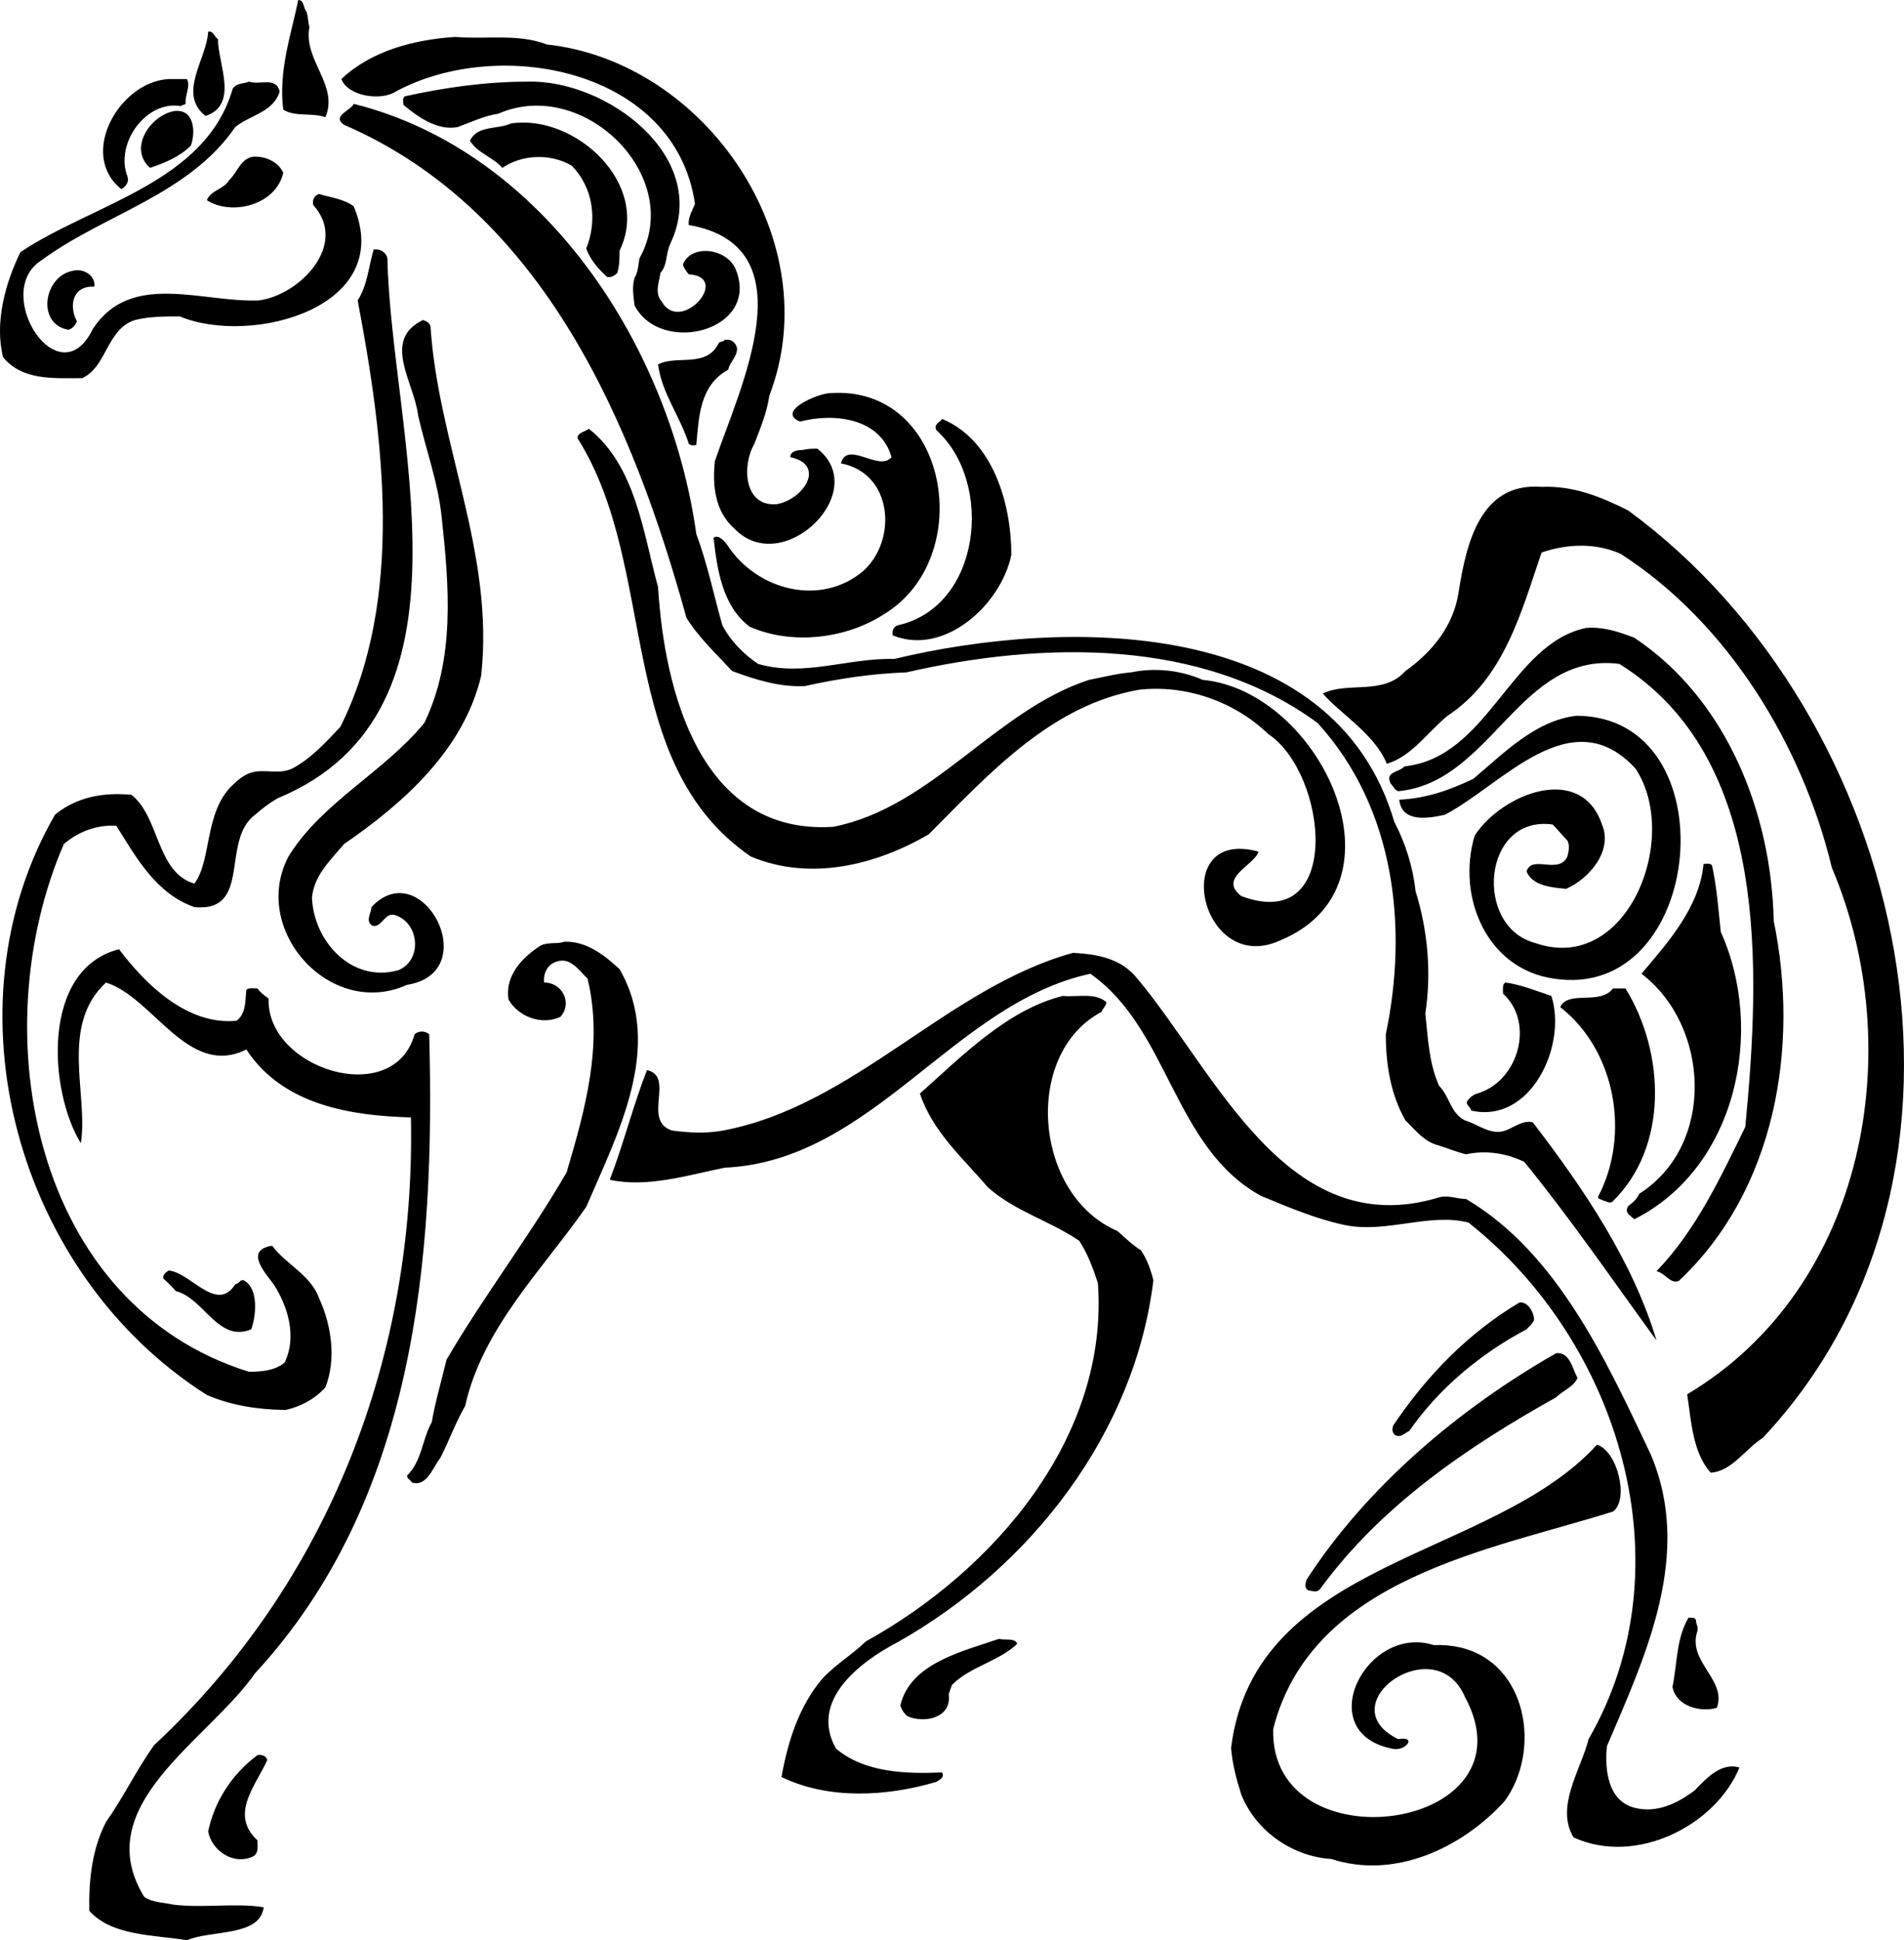 <?xml version="1.0" encoding="UTF-8"?>
<!DOCTYPE svg PUBLIC "-//W3C//DTD SVG 1.0//EN" "http://www.w3.org/TR/2001/REC-SVG-20010904/DTD/svg10.dtd">
<!-- Creator: CorelDRAW -->
<svg xmlns="http://www.w3.org/2000/svg" xml:space="preserve" width="1.636in" height="1.667in" version="1.0" shape-rendering="geometricPrecision" text-rendering="geometricPrecision" image-rendering="optimizeQuality" fill-rule="evenodd" clip-rule="evenodd"
viewBox="0 0 1635.71 1666.66"
 xmlns:xlink="http://www.w3.org/1999/xlink"
 xmlns:xodm="http://www.corel.com/coreldraw/odm/2003">
 <g id="Layer_x0020_1">
  <path fill="black" d="M256.25 -0c5.33,0 4.21,7.3 7.3,10.38 1.12,4.21 1.12,8.69 2.24,12.9 -5.33,28.61 25.53,49.93 13.75,77.41 -11.5,-4.21 -25.53,0 -36.19,-6.45 -4.21,-32.81 6.45,-63.67 12.9,-94.24zm-35.06 1507.63c3.08,-0.56 7.57,0.28 8.41,4.21 -9.54,21.6 -32.82,46.56 -8.41,69 0,4.77 1.12,10.38 -3.09,13.46 -17.11,8.7 -36.19,-4.49 -39.27,-21.04 5.33,-25.8 20.2,-49.08 42.35,-65.63zm636.99 -99.85c5.33,1.41 13.74,-1.12 15.71,4.21 -15.71,15.15 -40.11,19.35 -56.1,35.34 -0.84,2.52 -1.96,5.33 -2.8,8.13 2.8,19.92 -20.2,25.24 -35.34,18.8 -3.09,-2.52 -5.05,-5.61 -6.17,-9.26 8.42,-36.46 53.85,-46.56 84.71,-57.22zm592.39 -18.23c2.24,0.28 5.33,-0.84 6.45,2.24 0,3.37 2.24,5.89 1.12,9.54 -8.69,26.09 25.53,41.51 16.83,65.63 -13.74,4.21 -35.06,-1.12 -38.15,-17.95 4.2,-20.19 3.08,-41.23 13.74,-59.46zm-78.54 -148.66c17.95,6.17 27.49,47.4 13.74,57.5 -106.02,33.38 -258.89,56.94 -291.99,186.81 -3.09,119.21 227.2,88.07 164.65,-27.77 -25.53,-58.9 -117.81,7.02 -57.22,36.46 16.83,-2.8 6.17,10.38 -4.21,8.41 -71.24,-13.18 -23.56,-107.7 34.78,-89.19 7.57,-0.28 14.87,0.28 22.44,1.96 58.34,13.46 70.12,89.19 38.15,132.39 -37.02,40.39 -94.53,67.04 -148.66,49.37 -32.81,-1.96 -64.79,-23.56 -77.41,-55.54 -4.21,-13.19 -7.57,-26.09 -8.7,-39.83 20.2,-162.96 224.11,-161.28 314.43,-260.57zm-35.06 -78.54c11.78,-1.12 14.03,13.74 18.24,21.31 -3.37,7.85 -12.91,10.94 -18.24,16.55 -76.29,42.63 -150.62,93.12 -202.79,164.65 -3.09,3.65 -6.45,1.69 -10.66,1.12 -3.09,-2.52 -1.96,-5.89 -1.12,-8.97 52.17,-80.5 131.83,-147.54 214.57,-194.66zm-31.69 -43.48c7.3,-1.12 12.62,8.41 12.62,14.87 -1.12,3.37 -4.21,5.61 -6.45,8.13 -39.27,20.76 -75.17,50.49 -100.7,87.24 -4.21,1.96 -7.57,6.73 -12.91,3.08 -1.96,-2.24 -1.96,-5.05 -0.84,-7.85 28.62,-42.64 64.52,-79.38 108.28,-105.47zm-1160.38 -27.49c19.07,1.69 41.23,37.02 57.22,11.78 3.09,-0.28 4.21,-4.49 7.29,-3.37 12.91,6.73 10.66,30.3 6.45,42.07 -28.61,11.78 -40.39,-26.65 -64.8,-32.82 -3.08,-3.65 -6.17,-6.73 -10.66,-10.66 -1.12,-3.08 2.24,-5.61 4.49,-7.01zm768.26 -235.89c12.9,1.12 27.77,-3.09 37.3,5.33 0,3.08 -3.08,5.33 -4.2,8.41 -67.88,35.9 -58.34,157.35 13.74,188.21 6.45,5.61 12.9,12.06 20.2,16.55 5.33,8.14 8.41,16.55 10.66,25.81 -15.99,131.27 -105.19,246.27 -219.63,310.78 -32.81,17.11 -76.29,50.49 -53.01,91.44 24.41,20.76 60.59,21.88 91.16,20.48 2.24,4.49 -1.96,6.17 -5.05,8.13 -42.63,12.62 -92.56,15.43 -132.95,-4.21 5.33,-30.01 14.87,-60.59 35.06,-84.43 11.78,-12.63 25.53,-20.48 37.31,-31.98 111.07,-61.43 208.96,-176.15 199.43,-307.98 -4.21,-12.62 -8.7,-24.96 -15.99,-36.19 -25.52,-17.39 -55.26,-25.24 -78.54,-46 -21.31,-24.96 -47.68,-47.96 -58.34,-80.5 35.9,-31.98 75.17,-72.09 122.85,-83.87zm472.62 -6.45c3.37,0 7.57,0 10.66,0 33.94,54.98 37.31,136.32 -11.5,183.44 -3.37,1.4 -4.49,-0.84 -7.57,-1.12 -1.12,-1.4 -5.33,-0.84 -4.21,-3.93 27.49,-52.73 14.87,-125.1 -32.81,-162.41 7.3,-14.87 33.94,-1.12 45.44,-15.99zm-92.28 -5.05c13.74,1.96 26.65,7.29 39.27,11.5 13.74,42.92 -17.95,110.23 -69,98.45 0,-3.09 -5.33,-5.05 -3.09,-8.41 1.96,-2.81 4.21,-4.49 7.3,-5.89 36.18,-9.54 51.05,-60.87 23.28,-86.11 0,-3.37 -0.84,-8.7 2.24,-9.54zm-371.65 -25.52c20.2,1.12 41.23,4.49 55.26,22.16 67.88,81.06 128.46,227.48 259.17,187.93 7.3,-2.24 14.87,1.13 23.28,1.41 78.54,46.28 120.89,139.96 158.19,218.5 37.31,86.39 -4.21,173.91 -37.3,251.6 -1.96,20.76 1.12,46.84 23.56,52.73 19.07,5.05 37.02,-3.65 51.89,-14.87 9.54,-9.82 22.44,-24.4 38.43,-19.63 -20.19,49.37 -88.35,84.71 -142.49,60.02 -15.99,-26.37 6.45,-58.34 12.9,-84.43 85.83,-148.66 26.37,-341.36 -103.22,-443.74 -33.94,-8.69 -70.96,9.82 -107.15,1.96 -24.4,-5.33 -47.68,-15.15 -71.24,-24.96 -75.45,-41.8 -78.54,-143.05 -146.41,-190.73 -117.81,25.52 -186.81,160.72 -314.15,166.61 -31.69,6.45 -66.76,17.39 -98.73,10.38 11.78,-30.57 20.2,-64.23 31.98,-94.24 24.41,5.61 -4.48,43.19 21.32,51.89 14.59,1.96 29.45,2.8 44.31,0 112.76,-21.32 192.42,-122.86 300.4,-152.59zm-819.59 -3.09c22.16,29.45 58.34,65.63 100.98,61.43 8.41,-6.45 7.29,-17.11 8.41,-26.65 2.24,-1.96 6.45,-1.12 9.54,-1.12 2.24,3.37 6.45,6.45 9.54,8.7 -1.96,60.59 107.43,94.81 125.38,30.85 3.09,-3.37 9.54,-3.37 12.62,0 5.33,194.38 -12.62,400.26 -149.5,548.63 -40.39,58.06 -143.61,113.32 -95.37,192.14 7.29,5.05 16.55,4.77 25.24,6.73 25.52,3.09 54.13,-1.68 77.41,2.24 -3.08,25.53 -45.72,19.36 -65.91,28.33 -28.05,-4.77 -64.23,-3.37 -83.87,-25.24 -0.56,-26.37 2.24,-52.73 14.3,-76.29 14.87,-21.04 26.09,-44.6 41.23,-65.92 150.63,-140.24 224.95,-335.46 220.75,-539.38 -49.93,-1.41 -109.67,-9.82 -141.37,-58.34 -49.93,24.96 -79.94,-44.88 -120.61,-57.5 -40.11,37.02 -14.87,96.77 -21.6,138 -27.49,-44.6 -34.5,-149.5 32.81,-166.61zm382.31 -6.45c19.07,-0.84 35.06,11.78 47.68,23.56 38.43,66.48 -1.96,141.93 -28.61,204.19 -38.15,54.7 -89.19,104.34 -104.06,171.1 -8.42,14.59 -13.74,29.73 -21.32,44.6 -6.17,7.57 -11.5,25.24 -24.4,21.04 -0.84,-1.96 -4.21,-3.09 -4.21,-5.89 12.9,-12.62 12.9,-30.85 21.32,-46 3.08,-18.23 8.41,-35.62 12.62,-53.57 31.98,-54.7 71.24,-105.75 103.22,-161 15.7,-53.3 31.69,-109.67 17.95,-166.33 -7.57,-7.3 -14.87,-18.8 -26.65,-14.59 -7.3,2.24 -11.5,9.26 -10.66,17.95 15.99,0 24.4,17.95 14.02,29.45 -15.99,7.57 -36.19,0 -44.6,-14.87 -3.37,-21.04 12.62,-36.74 27.49,-46.28 6.45,-3.37 14.87,-1.12 20.2,-3.37zm978.91 -66.76c1.96,0 5.33,-1.12 7.29,1.12 4.21,19.07 5.33,37.02 7.57,57.22 38.15,84.71 13.74,202.51 -74.33,246.83 -3.37,-3.37 -8.7,-5.33 -5.33,-11.22 4.21,-3.37 7.3,-5.61 9.54,-10.66 65.91,-41.8 60.58,-144.45 1.96,-189.05 22.44,-26.37 49.93,-57.22 53.3,-94.24zm-109.39 -127.34c132.67,0 111.35,245.99 -19.07,225.8 -57.5,-8.13 -83.87,-69.84 -68.16,-122.85 23.56,-36.18 91.44,-62.83 109.39,-9.54 9.54,22.16 -10.66,46.56 -30.85,55.26 -11.5,-1.12 -28.61,-2.24 -33.94,-14.87 4.21,-14.87 27.77,3.09 35.06,-12.9 1.12,-4.21 2.24,-9.54 0,-13.74 -4.21,-4.21 -8.41,-9.54 -12.62,-13.75 -60.59,-8.41 -68.16,88.07 -14.87,101.82 78.54,27.49 125.38,-90.04 86.11,-149.78 -55.26,-60.31 -114.72,14.02 -163.81,39.55 -13.74,3.09 -37.02,7.3 -39.27,-12.9 23.56,-1.12 43.76,-8.41 63.67,-17.95 26.65,-22.44 53.29,-49.93 88.35,-54.14zm8.41 -75.45c14.87,-1.12 27.49,3.09 41.51,8.41 79.66,53.02 117.81,150.9 119.77,243.19 22.44,108.83 1.12,231.96 -81.63,309.38 -7.29,2.81 -11.78,-7.01 -19.07,-8.41 33.94,-35.06 55.26,-81.06 76.29,-123.98 12.9,-134.63 21.32,-317.23 -108.27,-397.73 -85.83,-10.66 -109.39,101.82 -189.89,109.39 -3.37,-1.12 -4.2,-4.49 -6.45,-6.45 -5.33,-10.66 7.29,-9.54 11.78,-14.87 72.09,-7.57 91.16,-105.18 155.95,-118.93zm-38.15 -121.17c27.49,-1.12 50.77,8.42 74.33,20.2 240.94,176.43 330.13,568.55 115.56,796.87 -14.87,9.26 -26.37,28.61 -44.6,29.73 -15.7,-17.39 -16.83,-45.72 -20.19,-67.32 153.99,-91.72 190.17,-297.32 124.26,-452.43 -25.24,-104.9 -88.92,-210.09 -181.48,-269.55 -21.32,-9.54 -45.72,-8.69 -67.88,-1.12 -17.11,49.93 -31.98,108.27 -80.78,140.24 -16.83,13.74 -30.85,35.06 -52.17,41.23 -10.38,-25.52 -39.27,-42.35 -54.98,-60.3 21.04,-10.66 51.89,1.96 70.96,-19.35 23.56,-16.83 41.51,-39.27 45.72,-67.88 6.45,-40.39 17.95,-94.52 71.24,-90.32zm-818.47 -49.93c40.39,31.98 46.56,89.2 59.46,136.04 5.33,88.07 35.91,213.45 150.63,205.88 84.99,-16.83 138.84,-99.85 219.62,-126.22 11.78,-2.24 23.28,-5.33 36.19,-6.45 20.19,-4.21 42.35,-1.96 61.43,6.45 100.98,9.54 180.63,177.27 65.92,224.11 -67.88,30.29 -95.65,-97.89 -17.95,-76.57 -3.37,11.78 -35.06,22.44 -14.87,38.15 88.07,33.1 74.33,-105.18 23.28,-139.12 -29.74,-28.61 -71.25,-42.35 -110.52,-38.15 -75.45,12.9 -128.46,71.24 -181.19,124.26 -45.72,26.65 -102.1,40.39 -152.87,19.07 -117.8,-80.78 -78.54,-247.39 -148.66,-359.02 -1.13,-5.05 7.29,-6.17 9.53,-8.42zm303.49 -8.41c43.48,17.95 59.46,72.37 59.46,116.68 -8.69,42.63 -57.22,87.23 -101.81,69.28 -1.12,-4.49 1.12,-7.57 4.2,-8.7 72.09,-15.99 82.75,-123.13 33.1,-167.73 -2.24,-5.33 3.09,-6.45 5.05,-9.54zm-96.49 -22.16c102.1,-7.57 127.06,141.09 46.56,189.89 -32.82,21.31 -79.38,26.65 -115.56,10.66 -23.28,-17.95 -27.77,-48.81 -30.85,-76.29 4.21,-3.37 9.54,3.08 11.78,6.17 25.52,39.27 80.5,53.01 116.68,22.44 29.73,-26.65 25.53,-84.15 -19.07,-92.56 5.33,-20.2 32.82,7.57 43.48,-5.33 -9.54,-33.94 -49.93,-38.15 -78.54,-30.57 -21.32,-8.69 15.98,-24.4 25.52,-24.4zm-90.32 -45.72c5.33,-1.12 9.54,1.96 10.66,7.29 0,7.57 -6.45,11.78 -7.57,18.23 -25.25,13.74 -25.25,42.35 -27.49,64.8 -1.96,0 -4.21,0.84 -6.45,-1.12 -7.3,-23.56 -23.28,-43.48 -26.37,-68.16 15.99,-8.41 41.23,3.37 51.89,-17.95 1.12,-2.25 4.21,-1.13 5.33,-3.09zm-259.17 -17.11c3.36,1.12 5.33,2.24 6.45,5.33 6.45,100.98 55.26,195.5 43.48,300.41 -14.87,62.83 -65.63,108.55 -117.8,144.45 -11.78,14.02 -25.53,26.65 -27.49,45.72 1.12,37.3 33.94,74.05 74.33,62.55 20.19,-8.41 17.95,-38.99 -1.12,-46.56 -10.66,-5.33 -12.62,10.66 -21.32,8.41 -6.45,-4.21 -0.84,-10.66 -0.84,-15.99 43.48,-46.56 97.61,56.1 30.57,66.76 -65.91,29.73 -134.91,-47.4 -101.82,-110.23 28.61,-46.56 81.63,-72.09 116.69,-114.72 26.65,-54.98 21.31,-117.8 14.87,-177.27 -3.09,-29.73 -13.74,-58.34 -20.2,-86.95 -3.09,-27.77 -31.7,-64.79 4.21,-81.9zm-300.41 -42.35c8.41,-2.24 19.63,4.21 17.95,13.74 -18.23,-1.12 -22.16,15.99 -14.87,29.73 -1.12,3.09 -3.93,6.45 -7.29,7.29 -28.05,-5.05 -21.04,-46.56 4.21,-50.77zm258.05 -18.23c5.33,-0.84 10.66,2.24 11.78,7.57 3.09,149.78 85.83,389.6 -94.53,463.93 -7.57,4.49 -12.9,8.7 -19.07,14.02 -30.02,22.16 -2.24,83.87 -52.17,79.38 -32.81,-11.5 -49.93,-42.35 -67.04,-69.84 -16.83,-1.12 -32.82,5.05 -45.16,15.7 -69.84,161.28 -26.65,395.49 159.04,453.27 10.38,0 22.16,-0.84 30.57,-7.85 10.66,-21.6 3.36,-47.69 -9.54,-67.6 -8.41,-10.94 -24.4,-29.17 -1.12,-32.82 11.78,15.99 33.1,24.96 40.39,45.16 10.66,23.28 14.87,52.45 5.33,76.57 -9.54,10.38 -21.04,16.27 -33.94,19.35 -23.28,-0.28 -46.56,-3.65 -67.88,-12.91 -163.25,-103.5 -226.36,-332.1 -130.43,-498.43 18.51,-15.15 41.23,-19.35 65.63,-17.11 24.4,19.07 21.32,66.76 54.13,76.3 14.87,-19.92 8.42,-60.31 31.98,-83.87 5.33,-5.05 10.38,-9.54 16.83,-11.5 11.78,-3.37 23.28,1.96 35.06,-3.37 15.99,-8.41 28.61,-22.16 41.51,-35.9 55.26,-110.51 37.02,-249.63 14.87,-366.32 8.41,-12.89 9.54,-29.72 13.74,-43.75zm-104.06 -79.66c10.66,-0.84 22.16,4.21 26.37,13.75 -6.17,27.77 -44.31,37.3 -65.63,23.56 3.09,-8.41 14.87,-9.54 19.07,-17.11 7.57,-7.29 9.54,-17.95 20.19,-20.2zm221.87 -28.61c55.26,-8.42 121.17,52.17 93.4,109.39 0,6.45 0,12.9 -1.96,19.07 -2.24,2.24 -5.33,4.21 -8.7,3.37 -7.3,-6.45 -14.59,-14.87 -17.95,-24.4 9.54,-23.56 6.45,-52.17 -12.62,-71.24 -18.23,-10.66 -42.63,-9.54 -59.46,1.96 -8.41,-9.54 -21.31,-12.62 -27.77,-23.28 6.45,-13.74 24.41,-9.53 35.06,-14.86zm-288.9 -10.66c17.11,-1.96 18.23,18.23 14.02,29.73 -9.54,9.54 -22.44,14.87 -35.06,19.07 -19.07,-16.83 0.56,-45.44 21.04,-48.81zm153.99 -6.17c164.65,41.23 272.07,210.09 294.23,369.41 9.54,25.52 14.87,51.89 22.44,78.54 7.29,13.74 17.95,24.4 30.57,33.1 39.55,11.5 77.7,-5.33 116.96,-4.21 147.26,-35.34 377.82,-37.31 429.71,139.96 9.54,18.23 15.99,38.43 18.23,59.46 10.66,33.94 13.74,70.96 8.42,104.9 2.24,21.31 3.08,42.91 11.78,62.27 9.54,9.82 9.54,23.28 22.16,29.73 9.54,2.8 16.83,8.98 26.65,9.82 11.5,1.4 20.19,-10.94 31.7,-8.14 43.76,56.94 86.11,119.77 106.3,187.37 -36.19,-49.65 -73.21,-103.78 -113.6,-153.43 -15.99,-7.57 -33.1,-10.1 -49.93,-6.45 -8.42,-1.96 -15.99,-5.33 -24.41,-7.85 -11.78,-3.09 -19.07,-12.9 -27.77,-21.31 -12.62,-22.16 -16.83,-47.69 -16.83,-74.05 19.07,-90.88 8.41,-193.82 -58.62,-267.31 -99.57,-73.21 -236.73,-70.12 -353.13,-43.48 -29.73,1.12 -58.34,5.33 -87.24,11.78 -21.04,1.13 -42.35,-5.33 -62.55,-12.9 -13.74,-14.87 -28.61,-28.61 -39.27,-45.72 -45.72,-165.49 -122.3,-349.21 -294.23,-423.54 -10.66,-7.57 5.33,-11.78 8.41,-17.95zm148.94 -19.07c67.88,-2.24 158.2,64.51 123.14,138.84 -4.49,9.54 -2.24,18.23 -8.7,25.53 -0.84,7.57 -5.33,17.11 1.12,24.4 15.99,28.89 60.58,-21.04 23.28,-23.28 -1.96,-2.24 -4.21,-5.33 -5.05,-8.42 7.29,-18.23 38.15,-13.74 45.44,4.21 21.32,53.02 -64.79,74.33 -86.95,30.85 -1.12,-8.7 -2.24,-15.99 0,-23.56 3.08,-5.33 3.08,-10.38 4.21,-16.83 39.27,-70.12 -47.97,-156.23 -121.17,-124.26 -12.62,1.96 -23.28,7.29 -35.06,11.5 -16.83,3.37 -33.94,-8.42 -46.56,-19.07 0,-1.96 -1.12,-5.33 1.12,-7.29 33.94,-7.57 69.84,-12.63 105.18,-12.63zm-238.98 0c9.54,3.09 23.28,-4.49 26.37,8.42 -5.33,17.95 -25.52,20.19 -38.15,30.57 -40.39,58.62 -112.48,74.61 -166.89,114.72 -42.63,27.77 15.43,118.93 44.6,58.62 32.81,-49.93 93.68,-22.44 142.49,-24.41 35.06,-4.49 77.41,-47.96 46.84,-81.9 -1.13,-4.21 0.84,-8.41 5.05,-9.54 9.54,3.09 21.32,4.21 29.73,10.66 36.19,86.95 -88.07,120.05 -149.5,94.52 -12.91,0 -26.09,0 -38.43,3.09 -24.4,7.57 -24.12,40.39 -45.44,49.93 -24.4,0 -51.33,2.24 -67.88,-17.95 -7.57,-29.73 1.96,-63.95 14.87,-90.31 61.99,-41.52 159.04,-59.46 182.32,-140.25 3.37,-5.33 9.54,-4.21 14.02,-6.17zm-69 -2.24c5.05,0 10.38,0 15.71,0 3.37,6.45 -1.96,13.75 -1.12,21.32 -0.84,0.84 -3.09,0.84 -4.21,1.96 -29.45,-5.33 -56.94,31.98 -45.72,60.59 1.4,4.21 -1.12,8.41 -5.33,10.66 -37.3,-29.73 -1.68,-92.28 40.67,-94.53zm33.94 -40.67c4.21,-1.12 5.33,4.21 8.41,6.45 0,21.04 18.23,56.38 -10.66,65.92 -24.4,-19.07 1.12,-49.09 2.24,-72.37zm212.33 4.49c25.53,2.24 54.14,-3.09 78.54,6.45 136.88,14.87 242.06,168.85 191.29,301.53 -2.24,14.86 -7.57,27.48 -12.9,41.51 -10.66,17.95 -9.54,54.13 19.07,51.89 23.56,-4.21 42.63,-33.94 11.78,-40.39 0,-5.33 6.45,-6.17 10.66,-6.17 4.21,-1.13 8.42,-1.13 12.62,-1.13 46.84,37.03 -29.73,111.36 -70.96,69 -17.11,-14.87 -19.35,-37.31 -17.11,-58.34 21.32,-62.83 81.63,-184.84 -22.44,-202.8 -0.84,-6.45 3.37,-12.9 5.33,-18.23 -16.83,-115.56 -167.73,-144.45 -256.93,-96.49 -12.62,8.41 -41.23,4.21 -46.84,-10.66 25.81,-24.41 62.83,-33.94 97.89,-36.19z"/>
 </g>
</svg>
